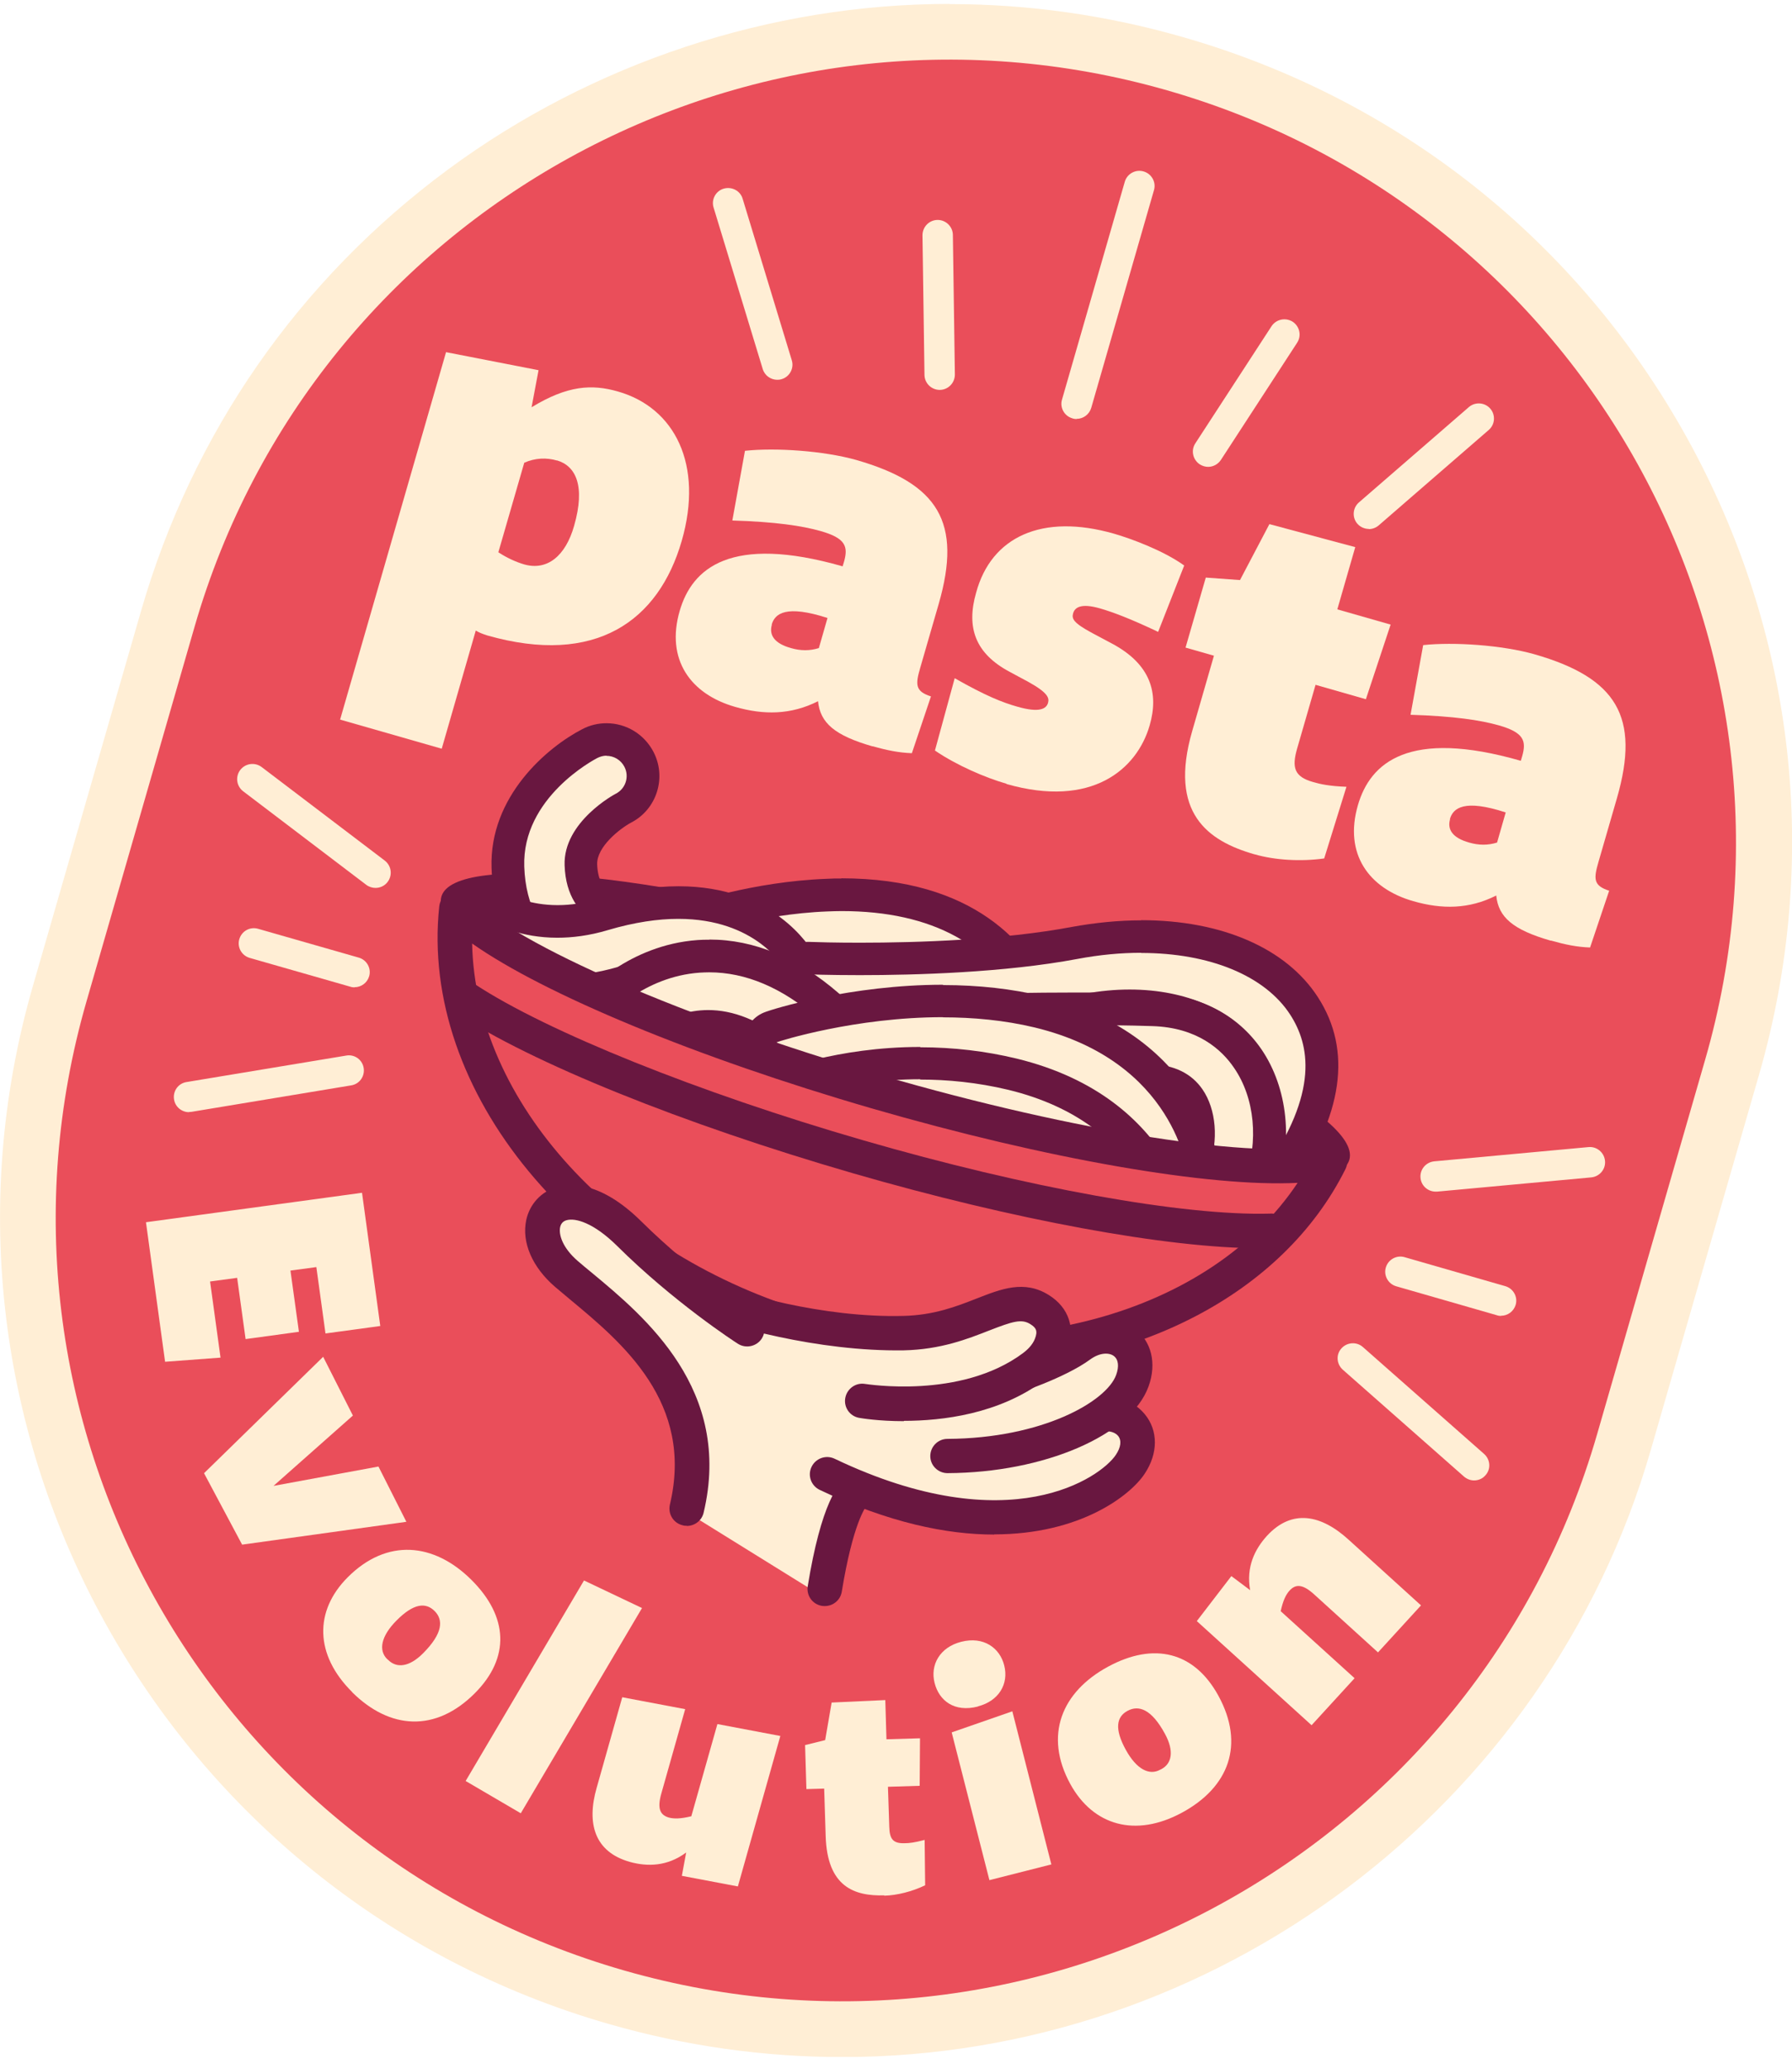 <svg width="110" height="127" viewBox="0 0 110 127" fill="none" xmlns="http://www.w3.org/2000/svg">
<g clip-path="url(#clip0_516_2047)">
<path d="M51.702 124.535C47.044 124.535 42.395 123.875 37.87 122.584C25.046 118.907 14.424 110.476 7.961 98.845C1.509 87.214 -0.02 73.765 3.67 60.986L10.306 37.989C16.422 16.768 36.157 1.948 58.288 1.948C62.946 1.948 67.594 2.608 72.12 3.898C84.944 7.575 95.566 16.007 102.029 27.637C108.491 39.268 110.02 52.718 106.33 65.496L99.694 88.494C93.568 109.714 73.843 124.535 51.702 124.535Z" fill="#FFEED5"/>
<path d="M58.287 3.654C62.701 3.654 67.186 4.264 71.641 5.544C97.248 12.878 112.039 39.512 104.669 65.029L98.033 88.027C91.947 109.105 72.65 122.828 51.692 122.828C47.278 122.828 42.793 122.219 38.338 120.939C12.742 113.605 -2.049 86.971 5.311 61.464L11.947 38.466C18.033 17.378 37.329 3.654 58.287 3.654ZM58.287 0.241C47.299 0.241 36.361 3.858 27.492 10.409C18.328 17.185 11.814 26.561 8.654 37.511L2.018 60.519C-5.851 87.803 10.02 116.388 37.401 124.23C42.069 125.571 46.881 126.251 51.702 126.251C74.597 126.251 95.005 110.923 101.335 88.982L107.971 65.984C111.784 52.768 110.204 38.862 103.527 26.825C96.84 14.788 85.861 6.072 72.599 2.273C67.931 0.932 63.119 0.251 58.298 0.251L58.287 0.241Z" fill="#FFEED5"/>
<path d="M11.944 38.466L5.311 61.457C-2.052 86.976 12.737 113.61 38.343 120.946C63.949 128.282 90.675 113.542 98.037 88.023L104.671 65.032C112.033 39.513 97.244 12.879 71.638 5.543C46.032 -1.793 19.306 12.947 11.944 38.466Z" fill="#EA4E5A"/>
<path d="M8.96 75.014L22.222 73.206L23.343 81.383L19.98 81.841L19.419 77.767L17.829 77.981L18.349 81.739L15.076 82.186L14.557 78.427L12.895 78.651L13.537 83.324L10.133 83.578L8.96 75.014Z" fill="#FFEED5"/>
<path d="M12.528 90.414L19.837 83.273L21.662 86.879L16.789 91.196L23.231 90.008L24.944 93.4L14.862 94.802L12.528 90.424V90.414Z" fill="#FFEED5"/>
<path d="M21.621 103.853C19.307 101.557 19.286 98.865 21.346 96.803C23.751 94.396 26.636 94.68 28.93 96.956C31.203 99.211 31.325 101.74 29.144 103.924C26.738 106.332 23.935 106.159 21.611 103.853H21.621ZM26.677 98.876C26.126 98.327 25.382 98.408 24.343 99.455C23.374 100.43 23.231 101.293 23.761 101.822L23.833 101.882C24.343 102.39 25.117 102.329 25.974 101.466C27.197 100.237 27.217 99.414 26.677 98.876Z" fill="#FFEED5"/>
<path d="M35.861 97.007L39.409 98.693L31.967 111.289L28.583 109.308L35.851 96.996L35.861 97.007Z" fill="#FFEED5"/>
<path d="M45.291 115.779L41.855 115.128L42.12 113.696C40.958 114.56 39.735 114.57 38.665 114.275C36.473 113.656 36.004 111.888 36.626 109.724L38.196 104.168L42.059 104.899L40.591 110.09C40.326 111.035 40.54 111.4 41.06 111.553C41.366 111.634 41.784 111.634 42.436 111.472L44.037 105.814L47.9 106.545L45.291 115.789V115.779Z" fill="#FFEED5"/>
<path d="M54.281 116.327C52.467 116.378 50.775 115.829 50.683 112.68L50.591 109.775L49.501 109.806L49.419 107.104L50.652 106.799L51.05 104.493L54.343 104.341L54.414 106.748L56.473 106.687L56.453 109.603L54.506 109.663L54.587 112.122C54.608 112.853 54.801 113.148 55.525 113.127C55.81 113.127 56.147 113.087 56.758 112.924L56.789 115.708C55.994 116.094 55.056 116.327 54.281 116.347V116.327Z" fill="#FFEED5"/>
<path d="M60.031 104.737C58.573 105.113 57.645 104.371 57.37 103.294C57.085 102.187 57.686 101.1 59.001 100.765C60.387 100.409 61.376 101.151 61.641 102.207C61.937 103.355 61.305 104.402 60.031 104.727V104.737ZM58.43 106.321L62.141 105.031L64.536 114.428L60.734 115.393L58.42 106.332L58.43 106.321Z" fill="#FFEED5"/>
<path d="M72.559 111.248C69.694 112.802 67.095 112.04 65.698 109.491C64.067 106.504 65.168 103.833 68.022 102.289C70.836 100.765 73.313 101.374 74.791 104.077C76.422 107.063 75.443 109.684 72.559 111.248ZM69.215 105.001C68.532 105.367 68.4 106.108 69.103 107.388C69.766 108.597 70.55 108.983 71.213 108.617L71.295 108.577C71.927 108.241 72.09 107.479 71.509 106.413C70.683 104.889 69.898 104.635 69.215 105.001Z" fill="#FFEED5"/>
<path d="M73.456 99.505L75.586 96.732L76.738 97.596C76.483 96.174 77.023 95.087 77.768 94.264C79.307 92.588 81.101 92.964 82.783 94.498L87.227 98.53L84.587 101.415L80.673 97.86C79.949 97.2 79.521 97.22 79.154 97.626C78.94 97.86 78.756 98.225 78.614 98.886L83.15 103L80.51 105.885L73.466 99.495L73.456 99.505Z" fill="#FFEED5"/>
<path d="M29.898 38.994C29.633 38.913 29.399 38.821 29.205 38.7L27.115 45.952L20.877 44.165L27.38 21.614L33.058 22.721L32.63 24.996C34.832 23.655 36.32 23.564 37.941 24.031C41.417 25.027 43.201 28.511 41.845 33.204C40.428 38.1 36.575 40.904 29.888 38.994H29.898ZM34.2 28.267C33.537 28.074 32.854 28.105 32.181 28.399L30.591 33.895C31.111 34.24 31.682 34.494 32.161 34.636C33.598 35.053 34.72 34.108 35.239 32.28C35.953 29.801 35.331 28.592 34.19 28.257L34.2 28.267Z" fill="#FFEED5"/>
<path d="M53.568 45.81C51.233 45.14 50.347 44.368 50.214 43.037C48.542 43.88 46.881 43.89 45.117 43.382C42.385 42.6 40.856 40.477 41.723 37.491C42.477 34.89 44.832 32.788 51.723 34.758L51.804 34.494C52.08 33.539 51.906 33.031 50.377 32.595C49.236 32.27 47.594 32.026 44.954 31.945L45.729 27.668C47.605 27.465 50.561 27.668 52.548 28.227C57.615 29.679 59.062 32.066 57.625 37.054L56.493 40.965C56.188 42.011 56.167 42.428 57.146 42.742L55.974 46.227C55.168 46.196 54.465 46.054 53.568 45.8V45.81ZM47.38 38.344C47.197 38.974 47.533 39.492 48.553 39.776C49.154 39.949 49.704 39.949 50.265 39.776L50.795 37.928C48.247 37.105 47.564 37.653 47.37 38.334L47.38 38.344Z" fill="#FFEED5"/>
<path d="M61.794 48.106C60.479 47.73 58.716 46.968 57.39 46.064L58.603 41.625C60.53 42.722 61.55 43.118 62.447 43.372C63.823 43.768 64.23 43.494 64.332 43.139C64.414 42.844 64.343 42.529 63.14 41.859L61.988 41.239C59.878 40.122 59.297 38.527 59.919 36.373C60.846 32.95 63.955 31.487 68.389 32.757C69.409 33.052 71.407 33.783 72.691 34.708L71.091 38.781C69.378 37.968 68.298 37.562 67.513 37.338C66.341 37.003 65.974 37.288 65.872 37.643C65.78 37.968 65.872 38.222 67.044 38.852L68.226 39.482C70.652 40.762 71.142 42.55 70.571 44.52C69.796 47.212 67.023 49.62 61.774 48.116L61.794 48.106Z" fill="#FFEED5"/>
<path d="M77.003 52.433C74.129 51.61 71.733 49.894 73.18 44.876L74.516 40.244L72.773 39.746L74.016 35.449L76.116 35.601L77.921 32.168L83.191 33.58L82.09 37.399L85.362 38.334L83.843 42.915L80.754 42.031L79.623 45.942C79.287 47.11 79.45 47.669 80.591 47.994C81.04 48.126 81.59 48.248 82.65 48.289L81.284 52.687C79.837 52.89 78.237 52.789 77.013 52.433H77.003Z" fill="#FFEED5"/>
<path d="M95.199 57.736C92.864 57.065 91.978 56.293 91.845 54.962C90.173 55.806 88.512 55.816 86.748 55.308C84.016 54.526 82.487 52.403 83.354 49.416C84.108 46.816 86.463 44.713 93.354 46.694L93.435 46.42C93.71 45.465 93.537 44.957 92.008 44.52C90.867 44.195 89.215 43.951 86.585 43.87L87.36 39.593C89.236 39.39 92.202 39.593 94.179 40.152C99.246 41.605 100.693 43.992 99.256 48.98L98.124 52.89C97.819 53.937 97.798 54.353 98.777 54.668L97.605 58.152C96.799 58.122 96.096 57.98 95.199 57.725V57.736ZM89.011 50.28C88.828 50.91 89.164 51.428 90.183 51.712C90.785 51.885 91.335 51.885 91.896 51.712L92.426 49.863C89.878 49.03 89.195 49.589 89.001 50.27L89.011 50.28Z" fill="#FFEED5"/>
<path d="M42.049 92.74L50.347 97.89L52.895 91.816C52.895 91.816 57.452 93.238 58.767 93.045C60.082 92.852 64.108 85.985 64.108 85.985L56.371 83.141L44.006 79.89L42.049 92.74Z" fill="#FFEED5"/>
<path d="M82.828 71.181C83.632 68.428 71.807 62.58 56.417 58.119C41.027 53.657 27.899 52.272 27.096 55.025C26.292 57.777 38.117 63.626 53.507 68.087C68.897 72.548 82.025 73.934 82.828 71.181Z" fill="#691740"/>
<path d="M60.673 64.003C60.285 64.003 59.908 63.78 59.745 63.394C58.563 60.651 55.841 59.249 51.672 59.249C47.502 59.249 43.69 60.6 43.649 60.61C43.537 60.651 43.425 60.671 43.313 60.671C42.895 60.671 42.508 60.417 42.365 60.001L41.58 57.797C41.488 57.543 41.509 57.268 41.621 57.035C41.733 56.791 41.937 56.608 42.192 56.527C42.61 56.385 46.381 55.095 50.754 54.922C51.06 54.912 51.356 54.902 51.641 54.902C57.645 54.902 61.825 57.248 63.731 61.677C63.833 61.921 63.843 62.195 63.731 62.439C63.629 62.683 63.435 62.886 63.191 62.987L61.04 63.902C60.907 63.952 60.775 63.983 60.642 63.983L60.673 64.003Z" fill="#FFEED5"/>
<path d="M51.662 55.917C57.227 55.917 61.091 58.03 62.834 62.083L60.683 62.998C59.072 59.259 55.301 58.254 51.682 58.254C47.441 58.254 43.405 59.645 43.333 59.676L42.548 57.482C42.712 57.431 46.483 56.1 50.816 55.938C51.101 55.928 51.386 55.917 51.662 55.917ZM51.662 53.916C51.356 53.916 51.05 53.916 50.734 53.937C46.188 54.109 42.294 55.44 41.865 55.592C41.366 55.765 40.948 56.141 40.724 56.618C40.499 57.096 40.469 57.644 40.642 58.152L41.427 60.346C41.723 61.169 42.498 61.677 43.323 61.677C43.537 61.677 43.761 61.636 43.975 61.565C44.129 61.514 47.819 60.255 51.672 60.255C57.309 60.255 58.451 62.916 58.828 63.79C59.154 64.552 59.898 64.999 60.673 64.999C60.938 64.999 61.203 64.948 61.458 64.836L63.609 63.922C64.628 63.485 65.097 62.307 64.659 61.291C63.211 57.929 59.776 53.906 51.641 53.906L51.662 53.916Z" fill="#691740"/>
<path d="M38.481 60.712C36.035 60.621 31.376 58.934 31.183 53.215C31.019 48.35 35.994 45.739 36.208 45.638C36.524 45.475 36.881 45.383 37.237 45.383C38.084 45.383 38.838 45.851 39.225 46.592C39.501 47.121 39.551 47.73 39.368 48.299C39.184 48.868 38.787 49.335 38.257 49.599C38.247 49.599 35.596 51.042 35.657 53.073C35.749 55.968 38.175 56.232 38.654 56.253C39.878 56.314 40.836 57.35 40.785 58.579C40.744 59.574 40.041 60.428 39.072 60.651C38.909 60.692 38.726 60.712 38.553 60.712C38.542 60.712 38.481 60.712 38.471 60.712H38.481Z" fill="#FFEED5"/>
<path d="M37.227 46.389C37.676 46.389 38.104 46.633 38.328 47.06C38.644 47.669 38.4 48.411 37.798 48.715C37.768 48.725 34.567 50.432 34.658 53.104C34.781 56.953 38.226 57.228 38.614 57.248C39.297 57.279 39.816 57.858 39.786 58.528C39.766 59.087 39.368 59.544 38.848 59.676C38.756 59.696 38.665 59.706 38.563 59.706C38.542 59.706 38.532 59.706 38.512 59.706C36.391 59.625 32.344 58.162 32.181 53.185C32.039 48.949 36.473 46.623 36.667 46.521C36.85 46.43 37.044 46.379 37.227 46.379M37.227 44.388C36.707 44.388 36.198 44.51 35.739 44.754C33.608 45.851 30.031 48.868 30.173 53.256C30.285 56.771 31.978 58.802 33.384 59.879C34.801 60.966 36.687 61.657 38.43 61.718C38.45 61.718 38.522 61.718 38.553 61.718C38.807 61.718 39.062 61.687 39.307 61.626C40.714 61.291 41.733 60.052 41.794 58.619C41.876 56.852 40.489 55.338 38.705 55.257C37.971 55.217 36.718 54.881 36.656 53.043C36.626 51.976 38.043 50.859 38.746 50.483C40.306 49.68 40.938 47.73 40.112 46.145C39.551 45.069 38.45 44.388 37.227 44.388Z" fill="#691740"/>
<path d="M46.137 61.647C45.79 61.647 45.464 61.474 45.27 61.159C45.219 61.088 44.332 59.737 41.621 59.737C40.622 59.737 39.501 59.92 38.277 60.285C36.942 60.681 35.586 60.885 34.251 60.885C30.968 60.885 28.869 59.656 28.777 59.595C28.308 59.31 28.145 58.701 28.43 58.223L29.623 56.212C29.806 55.897 30.143 55.724 30.489 55.724C30.663 55.724 30.836 55.765 30.989 55.856C30.999 55.856 32.222 56.547 34.22 56.547C35.138 56.547 36.086 56.405 37.034 56.12C38.665 55.643 40.214 55.389 41.631 55.389C46.891 55.389 48.838 58.64 49.052 59.005C49.184 59.239 49.215 59.513 49.133 59.767C49.062 60.021 48.889 60.234 48.654 60.367L47.625 60.925L46.626 61.494C46.473 61.586 46.3 61.626 46.126 61.626L46.137 61.647Z" fill="#FFEED5"/>
<path d="M41.641 56.395C46.392 56.395 48.094 59.341 48.175 59.503L47.146 60.072L46.116 60.631L47.136 60.072L46.126 60.651C46.065 60.549 44.944 58.741 41.611 58.741C40.612 58.741 39.409 58.904 37.982 59.331C36.605 59.737 35.352 59.889 34.241 59.889C31.264 59.889 29.388 58.812 29.287 58.741L30.479 56.73C30.55 56.771 31.947 57.553 34.21 57.553C35.117 57.553 36.157 57.431 37.309 57.086C38.96 56.598 40.398 56.395 41.621 56.395M41.641 54.394C40.122 54.394 38.481 54.648 36.758 55.166C35.902 55.42 35.056 55.552 34.23 55.552C32.528 55.552 31.498 54.993 31.488 54.993C31.183 54.82 30.846 54.739 30.51 54.739C29.817 54.739 29.144 55.084 28.777 55.704L27.584 57.715C27.023 58.67 27.329 59.889 28.288 60.458C28.532 60.6 30.795 61.88 34.261 61.88C35.688 61.88 37.136 61.667 38.573 61.24C39.704 60.905 40.734 60.732 41.631 60.732C43.66 60.732 44.373 61.606 44.444 61.697C44.822 62.307 45.474 62.642 46.147 62.642C46.483 62.642 46.83 62.561 47.146 62.378L48.145 61.809L49.164 61.25C49.633 60.996 49.98 60.56 50.122 60.052C50.265 59.544 50.204 58.995 49.949 58.528C49.715 58.101 47.472 54.394 41.662 54.394H41.641Z" fill="#691740"/>
<path d="M77.553 72.932C77.35 72.932 77.146 72.871 76.972 72.749L75.056 71.408C74.608 71.094 74.495 70.464 74.811 70.017C76.534 67.558 76.901 65.842 75.984 64.42C74.934 62.794 72.324 61.738 69.348 61.738C68.501 61.738 67.635 61.819 66.758 61.982C60.234 63.211 52.824 63.302 50.714 63.302H50.601C50.194 63.302 49.735 63.048 49.592 62.672L48.614 60.174C48.491 59.859 48.532 59.513 48.726 59.239C48.909 58.965 49.225 58.812 49.551 58.812H49.562C49.847 58.812 51.04 58.863 52.783 58.863C56.422 58.863 61.662 58.691 65.974 57.888C67.36 57.624 68.736 57.492 70.061 57.492C74.669 57.492 78.308 59.046 80.061 61.758C81.937 64.653 81.376 68.28 78.379 72.516C78.226 72.729 77.992 72.881 77.727 72.922C77.666 72.922 77.615 72.932 77.553 72.932Z" fill="#FFEED5"/>
<path d="M70.051 58.487C74.241 58.487 77.655 59.879 79.205 62.286C80.367 64.095 81.019 67.01 77.553 71.926L75.637 70.586C77.136 68.452 78.247 66.055 76.83 63.871C75.668 62.073 72.875 60.732 69.348 60.732C68.461 60.732 67.533 60.813 66.575 60.996C59.827 62.266 52.09 62.297 50.724 62.297H50.52L49.541 59.798C49.541 59.798 50.836 59.849 52.773 59.849C56.177 59.849 61.662 59.696 66.147 58.853C67.492 58.599 68.807 58.477 70.041 58.477M70.051 56.486C68.665 56.486 67.227 56.628 65.78 56.893C61.549 57.685 56.371 57.858 52.773 57.858C51.264 57.858 50.163 57.827 49.643 57.807C49.633 57.807 49.582 57.807 49.562 57.807H49.541C48.879 57.807 48.267 58.132 47.89 58.67C47.513 59.219 47.431 59.92 47.676 60.539L48.654 63.038C48.96 63.81 49.694 64.308 50.52 64.308H50.724C52.854 64.308 60.336 64.216 66.942 62.967C67.757 62.815 68.563 62.733 69.348 62.733C72.355 62.733 74.434 63.851 75.148 64.958C75.596 65.649 75.861 66.776 73.996 69.438C73.364 70.342 73.578 71.591 74.485 72.221L76.402 73.562C76.738 73.796 77.146 73.927 77.553 73.927C77.666 73.927 77.788 73.927 77.9 73.897C78.42 73.806 78.889 73.511 79.195 73.074C82.447 68.463 83.017 64.47 80.897 61.2C78.96 58.203 75.005 56.476 70.051 56.476V56.486Z" fill="#691740"/>
<path d="M59.602 72.932C59.47 72.932 59.337 72.912 59.215 72.851C58.787 72.678 54.842 70.951 47.951 64.978C46.422 63.658 44.913 62.977 43.476 62.977C41.295 62.977 39.867 64.521 39.715 64.704C39.511 64.927 39.236 65.039 38.96 65.039C38.726 65.039 38.491 64.958 38.308 64.796L36.534 63.272C36.116 62.916 36.065 62.286 36.432 61.86C36.534 61.738 38.981 58.955 42.895 58.68C43.109 58.67 43.323 58.66 43.537 58.66C46.035 58.66 48.481 59.686 50.816 61.707C57.166 67.213 60.754 68.777 60.897 68.849C61.397 69.062 61.641 69.641 61.427 70.149L60.53 72.302C60.428 72.546 60.234 72.739 59.99 72.841C59.867 72.891 59.735 72.912 59.602 72.912V72.932Z" fill="#FFEED5"/>
<path d="M43.537 59.676C45.78 59.676 48.002 60.62 50.153 62.48C56.718 68.168 60.459 69.763 60.499 69.783L59.602 71.937C59.439 71.865 55.525 70.23 48.614 64.237C46.667 62.551 44.923 61.992 43.476 61.992C40.897 61.992 39.225 63.749 38.96 64.054L37.187 62.53C37.278 62.429 39.46 59.94 42.956 59.696C43.15 59.686 43.333 59.676 43.527 59.676M43.537 57.675C43.303 57.675 43.058 57.675 42.824 57.695C38.583 58 35.963 60.895 35.678 61.22C34.954 62.053 35.046 63.312 35.882 64.044L37.655 65.567C38.033 65.892 38.502 66.055 38.97 66.055C39.531 66.055 40.081 65.821 40.479 65.374C40.53 65.314 41.723 63.993 43.486 63.993C44.679 63.993 45.963 64.582 47.309 65.74C54.332 71.825 58.41 73.592 58.848 73.775C59.093 73.877 59.358 73.927 59.613 73.927C59.867 73.927 60.133 73.877 60.377 73.775C60.866 73.572 61.264 73.186 61.468 72.688L62.365 70.535C62.783 69.519 62.304 68.351 61.284 67.924C61.264 67.924 57.686 66.329 51.478 60.956C48.96 58.772 46.289 57.665 43.547 57.665L43.537 57.675Z" fill="#691740"/>
<path d="M76.422 73.43C76.31 73.43 76.198 73.409 76.086 73.369L73.884 72.587C73.629 72.495 73.425 72.312 73.313 72.069C73.201 71.825 73.18 71.551 73.272 71.307C73.761 69.936 73.649 68.361 72.997 67.406C72.508 66.695 71.743 66.329 70.642 66.299C69.195 66.258 67.625 66.238 66.157 66.238C63.038 66.238 60.387 66.309 60.367 66.309H60.336C60.081 66.309 59.827 66.207 59.643 66.035C59.45 65.852 59.337 65.598 59.327 65.334L59.266 62.998C59.266 62.733 59.358 62.469 59.541 62.276C59.725 62.083 59.98 61.972 60.245 61.972C60.948 61.951 63.364 61.901 66.157 61.901C67.666 61.901 69.276 61.911 70.764 61.962C73.945 62.053 75.678 63.638 76.585 64.948C78.033 67.061 78.338 70.047 77.37 72.749C77.227 73.156 76.84 73.409 76.422 73.409V73.43Z" fill="#FFEED5"/>
<path d="M66.167 62.916C67.656 62.916 69.256 62.926 70.734 62.977C73.486 63.059 74.985 64.409 75.749 65.537C77.023 67.386 77.278 70.037 76.412 72.445L74.21 71.662C74.811 69.976 74.659 68.087 73.812 66.858C73.14 65.882 72.079 65.364 70.663 65.314C69.205 65.273 67.625 65.253 66.147 65.253C63.017 65.253 60.357 65.324 60.316 65.324L60.255 62.987C60.255 62.987 62.987 62.916 66.157 62.916M66.167 60.915C63.231 60.915 60.703 60.976 60.234 60.986C59.704 60.996 59.184 61.22 58.818 61.606C58.451 61.992 58.247 62.51 58.257 63.038L58.318 65.374C58.328 65.913 58.563 66.411 58.95 66.776C59.327 67.122 59.816 67.315 60.326 67.315C60.347 67.315 60.377 67.315 60.398 67.315C60.408 67.315 63.017 67.244 66.157 67.244C67.829 67.244 69.327 67.264 70.612 67.305C71.6 67.335 71.967 67.68 72.171 67.975C72.65 68.676 72.712 69.905 72.334 70.982C72.151 71.48 72.181 72.028 72.416 72.516C72.65 73.003 73.058 73.369 73.558 73.542L75.759 74.324C75.984 74.405 76.208 74.436 76.432 74.436C77.258 74.436 78.033 73.928 78.328 73.105C79.399 70.108 79.052 66.776 77.431 64.399C75.974 62.276 73.619 61.057 70.816 60.976C69.48 60.935 67.921 60.915 66.188 60.915H66.167Z" fill="#691740"/>
<path d="M70.612 73.46C70.112 73.46 69.674 73.084 69.613 72.576C69.592 72.383 68.991 67.823 62.722 66.309C61.264 65.954 59.715 65.781 58.135 65.781C54.006 65.781 50.938 67 50.907 67.01C50.785 67.061 50.652 67.081 50.53 67.081C50.316 67.081 50.112 67.02 49.939 66.888L47.074 64.806C46.779 64.592 46.626 64.237 46.667 63.881C46.707 63.526 46.942 63.211 47.278 63.079C47.768 62.876 52.538 61.453 57.88 61.453C59.99 61.453 61.957 61.677 63.751 62.104C73.048 64.359 73.904 71.825 73.935 72.14C73.965 72.404 73.884 72.668 73.71 72.871C73.537 73.074 73.293 73.206 73.028 73.237L70.693 73.46C70.693 73.46 70.622 73.46 70.591 73.46H70.612Z" fill="#FFEED5"/>
<path d="M57.88 62.439C59.715 62.439 61.641 62.612 63.507 63.059C72.141 65.141 72.905 71.937 72.936 72.221L70.601 72.445C70.581 72.231 69.918 67 62.956 65.314C61.264 64.907 59.633 64.755 58.135 64.755C53.782 64.755 50.571 66.045 50.53 66.055L47.666 63.973C47.859 63.892 52.487 62.429 57.88 62.429M57.88 60.438C52.273 60.438 47.431 61.921 46.891 62.144C46.218 62.419 45.759 63.038 45.668 63.759C45.586 64.481 45.892 65.181 46.473 65.608L49.337 67.691C49.684 67.945 50.102 68.077 50.52 68.077C50.785 68.077 51.04 68.026 51.295 67.924C51.305 67.924 54.23 66.776 58.135 66.776C59.633 66.776 61.101 66.949 62.487 67.284C68.033 68.625 68.593 72.536 68.614 72.698C68.746 73.704 69.613 74.466 70.612 74.466C70.673 74.466 70.744 74.466 70.805 74.466L73.14 74.243C73.67 74.192 74.159 73.928 74.495 73.521C74.832 73.115 74.995 72.587 74.944 72.058C74.913 71.713 73.996 63.566 63.996 61.139C62.13 60.692 60.081 60.458 57.89 60.458L57.88 60.438Z" fill="#691740"/>
<path d="M68.991 77.28C68.481 77.28 68.053 76.904 67.992 76.386C67.972 76.193 67.39 71.642 61.111 70.118C59.653 69.763 58.104 69.59 56.524 69.59C52.406 69.59 49.327 70.809 49.297 70.819C49.174 70.87 49.042 70.89 48.919 70.89C48.522 70.89 48.155 70.657 47.992 70.271L47.095 68.117C46.881 67.609 47.125 67.02 47.635 66.817C47.788 66.756 51.447 65.253 56.483 65.253C58.42 65.253 60.316 65.476 62.141 65.913C71.448 68.158 72.294 75.634 72.324 75.949C72.355 76.213 72.273 76.477 72.1 76.68C71.927 76.884 71.682 77.016 71.417 77.046L69.083 77.27C69.083 77.27 69.021 77.27 68.981 77.27L68.991 77.28Z" fill="#FFEED5"/>
<path d="M56.483 66.258C58.155 66.258 59.99 66.431 61.896 66.888C70.53 68.981 71.295 75.766 71.325 76.05L68.991 76.274C68.971 76.061 68.308 70.829 61.346 69.143C59.653 68.737 58.022 68.584 56.524 68.584C52.171 68.584 48.96 69.874 48.919 69.885L48.022 67.731C48.216 67.65 51.692 66.238 56.483 66.238M56.483 64.257C51.356 64.257 47.656 65.73 47.248 65.903C46.228 66.329 45.739 67.498 46.167 68.513L47.064 70.667C47.268 71.154 47.656 71.55 48.155 71.754C48.4 71.855 48.665 71.906 48.919 71.906C49.174 71.906 49.439 71.855 49.694 71.754C49.704 71.754 52.63 70.606 56.534 70.606C58.033 70.606 59.501 70.778 60.887 71.114C66.432 72.455 66.993 76.365 67.013 76.528C67.146 77.534 68.012 78.296 69.011 78.296C69.072 78.296 69.144 78.296 69.205 78.296L71.539 78.072C72.069 78.021 72.559 77.757 72.895 77.351C73.231 76.944 73.394 76.416 73.344 75.888C73.313 75.543 72.395 67.396 62.395 64.968C60.499 64.511 58.522 64.277 56.504 64.277L56.483 64.257Z" fill="#691740"/>
<path d="M53.802 67.02C41.213 63.373 30.989 58.802 28.022 55.745C26.881 66.502 35.882 77.645 49.551 81.607C63.221 85.569 76.809 80.977 81.641 71.287C77.492 72.282 66.402 70.667 53.812 67.01L53.802 67.02Z" fill="#EA4E5A"/>
<path d="M59.286 84.065C56.004 84.065 52.61 83.598 49.246 82.623C35.342 78.59 25.759 66.99 26.962 55.633C27.003 55.227 27.278 54.881 27.676 54.749C28.063 54.617 28.491 54.719 28.777 55.013C31.672 58 42.09 62.52 54.098 66.004C66.106 69.489 77.329 71.236 81.386 70.26C81.784 70.169 82.202 70.311 82.467 70.626C82.722 70.951 82.773 71.388 82.589 71.754C78.726 79.494 69.562 84.055 59.297 84.055L59.286 84.065ZM28.981 57.908C29.174 67.579 37.757 77.087 49.837 80.591C61.916 84.096 74.281 80.662 79.653 72.597C74.241 72.871 64.302 71.154 53.507 68.026C42.722 64.897 33.395 61.017 28.981 57.908Z" fill="#691740"/>
<path d="M77.309 76.609C71.692 76.609 62.243 74.872 52.355 72.008C41.937 68.991 32.599 65.222 27.982 62.165C27.492 61.84 27.36 61.189 27.686 60.702C28.012 60.214 28.665 60.082 29.154 60.407C33.547 63.302 42.885 67.061 52.956 69.976C63.048 72.902 72.64 74.628 77.941 74.486C78.522 74.425 79.011 74.933 79.032 75.512C79.052 76.091 78.583 76.579 78.002 76.599C77.788 76.599 77.553 76.599 77.329 76.599L77.309 76.609Z" fill="#691740"/>
<path d="M62.069 87.936C62.069 87.936 65.107 87.722 66.758 87.031C68.909 86.127 70.703 87.895 69.368 89.886C68.033 91.877 61.835 95.757 50.764 90.485" fill="#FFEED5"/>
<path d="M61.029 94.183C58.124 94.183 54.557 93.462 50.316 91.44C49.786 91.186 49.562 90.556 49.816 90.028C50.071 89.5 50.703 89.276 51.233 89.53C62.008 94.67 67.584 90.658 68.491 89.297C68.807 88.829 68.858 88.403 68.634 88.129C68.41 87.854 67.87 87.712 67.176 87.996C65.392 88.748 62.283 88.972 62.151 88.982C61.549 89.033 61.06 88.586 61.019 88.007C60.979 87.428 61.417 86.92 61.998 86.879C62.793 86.818 65.138 86.564 66.351 86.056C67.839 85.427 69.378 85.721 70.265 86.788C71.101 87.793 71.101 89.205 70.255 90.465C69.368 91.796 66.3 94.172 61.029 94.172V94.183Z" fill="#691740"/>
<path d="M61.957 84.573C61.957 84.573 64.862 83.649 66.3 82.582C68.175 81.201 70.336 82.491 69.511 84.746C68.695 86.991 64.22 89.337 58.165 89.358" fill="#FFEED5"/>
<path d="M58.165 90.414C57.584 90.414 57.105 89.947 57.105 89.368C57.105 88.789 57.574 88.311 58.155 88.311C63.986 88.281 67.921 86.016 68.512 84.39C68.705 83.862 68.654 83.436 68.369 83.222C68.084 83.009 67.523 82.999 66.921 83.436C65.362 84.583 62.395 85.538 62.273 85.579C61.712 85.751 61.121 85.457 60.938 84.898C60.764 84.34 61.06 83.75 61.621 83.567C62.385 83.324 64.597 82.521 65.657 81.739C66.962 80.784 68.522 80.693 69.633 81.526C70.683 82.308 71.019 83.679 70.499 85.101C69.409 88.098 64.098 90.384 58.165 90.414Z" fill="#691740"/>
<path d="M42.895 79.555C45.148 80.449 50.449 81.942 55.454 81.83C59.867 81.739 61.825 79.139 63.812 80.378C64.822 81.008 64.771 81.881 64.516 82.541C64.302 83.09 63.904 83.547 63.425 83.892C59.164 87.062 52.926 85.975 52.926 85.975" fill="#FFEED5"/>
<path d="M55.484 87.224C53.935 87.224 52.854 87.042 52.742 87.021C52.161 86.92 51.784 86.371 51.886 85.802C51.988 85.234 52.528 84.837 53.109 84.939C53.17 84.939 58.96 85.904 62.793 83.049C63.038 82.867 63.374 82.562 63.527 82.166C63.721 81.678 63.588 81.485 63.252 81.272C62.712 80.927 62.161 81.099 60.724 81.658C59.399 82.176 57.757 82.826 55.474 82.877C50.173 82.958 44.679 81.384 42.508 80.52C41.967 80.307 41.702 79.687 41.916 79.149C42.13 78.61 42.752 78.346 43.293 78.56C45.331 79.372 50.479 80.886 55.433 80.764C57.34 80.723 58.726 80.175 59.949 79.697C61.458 79.108 62.875 78.539 64.383 79.484C65.617 80.256 66.045 81.546 65.505 82.917C65.24 83.598 64.74 84.228 64.067 84.736C61.305 86.788 57.849 87.204 55.484 87.204V87.224Z" fill="#691740"/>
<path d="M45.861 81.576C45.861 81.576 42.049 79.108 38.624 75.715C34.261 71.398 31.407 75.299 34.771 78.184C37.91 80.886 43.955 85.02 42.151 92.588" fill="#FFEED5"/>
<path d="M42.151 93.644C42.069 93.644 41.988 93.644 41.906 93.614C41.335 93.482 40.989 92.913 41.121 92.344C42.61 86.087 38.206 82.42 34.985 79.748C34.669 79.484 34.363 79.23 34.078 78.986C32.671 77.777 32.008 76.244 32.304 74.872C32.518 73.897 33.211 73.145 34.159 72.861C35.046 72.597 36.901 72.526 39.368 74.964C42.671 78.234 46.402 80.662 46.442 80.693C46.932 81.008 47.074 81.668 46.758 82.156C46.442 82.643 45.78 82.785 45.291 82.47C45.127 82.369 41.346 79.911 37.88 76.467C36.442 75.045 35.311 74.73 34.771 74.892C34.557 74.954 34.434 75.096 34.383 75.319C34.291 75.766 34.516 76.569 35.464 77.391C35.739 77.625 36.035 77.879 36.351 78.133C39.582 80.815 44.985 85.305 43.191 92.842C43.078 93.329 42.64 93.654 42.161 93.654L42.151 93.644Z" fill="#691740"/>
<path d="M52.64 91.481C52.64 91.481 51.529 91.999 50.632 97.514L52.64 91.481Z" fill="#FFEED5"/>
<path d="M50.632 98.571C50.581 98.571 50.52 98.571 50.459 98.561C49.878 98.469 49.49 97.931 49.582 97.352C50.398 92.344 51.447 90.881 52.181 90.536C52.712 90.282 53.343 90.516 53.588 91.034C53.812 91.501 53.66 92.06 53.242 92.354C53.119 92.496 52.355 93.512 51.672 97.687C51.59 98.205 51.142 98.571 50.632 98.571Z" fill="#691740"/>
<path d="M66.086 25.718C66.004 25.718 65.912 25.707 65.831 25.677C65.331 25.535 65.046 25.017 65.189 24.529L69.042 11.161C69.184 10.663 69.704 10.379 70.194 10.521C70.693 10.663 70.979 11.181 70.836 11.669L66.983 25.037C66.86 25.443 66.493 25.707 66.086 25.707V25.718Z" fill="#FFEED5"/>
<path d="M57.686 23.93C57.176 23.93 56.758 23.523 56.748 23.016L56.626 14.442C56.626 13.924 57.034 13.508 57.543 13.498H57.553C58.063 13.498 58.481 13.904 58.491 14.412L58.614 22.985C58.614 23.503 58.206 23.92 57.696 23.93H57.686Z" fill="#FFEED5"/>
<path d="M47.717 23.31C47.319 23.31 46.942 23.056 46.82 22.65L43.802 12.736C43.649 12.248 43.935 11.72 44.424 11.578C44.924 11.435 45.444 11.71 45.586 12.197L48.603 22.111C48.756 22.599 48.471 23.127 47.982 23.27C47.89 23.3 47.798 23.31 47.706 23.31H47.717Z" fill="#FFEED5"/>
<path d="M74.159 28.653C73.986 28.653 73.812 28.602 73.649 28.501C73.221 28.216 73.089 27.648 73.374 27.211L78.053 20.019C78.338 19.592 78.909 19.47 79.348 19.745C79.776 20.029 79.908 20.598 79.623 21.035L74.944 28.227C74.76 28.501 74.465 28.653 74.159 28.653Z" fill="#FFEED5"/>
<path d="M84.026 32.463C83.761 32.463 83.507 32.351 83.323 32.148C82.987 31.762 83.028 31.172 83.415 30.837L90.163 24.986C90.55 24.651 91.142 24.692 91.478 25.078C91.814 25.464 91.774 26.053 91.386 26.388L84.638 32.239C84.465 32.392 84.241 32.473 84.026 32.473V32.463Z" fill="#FFEED5"/>
<path d="M23.048 54.495C22.854 54.495 22.65 54.434 22.477 54.302L14.924 48.563C14.516 48.248 14.434 47.669 14.75 47.253C15.066 46.846 15.647 46.765 16.065 47.08L23.619 52.819C24.026 53.134 24.108 53.713 23.792 54.13C23.609 54.373 23.333 54.495 23.048 54.495Z" fill="#FFEED5"/>
<path d="M21.764 60.6C21.682 60.6 21.59 60.59 21.509 60.56L15.331 58.792C14.832 58.65 14.546 58.132 14.689 57.644C14.832 57.147 15.341 56.862 15.841 57.004L22.018 58.772C22.518 58.914 22.803 59.432 22.66 59.92C22.538 60.326 22.171 60.59 21.764 60.59V60.6Z" fill="#FFEED5"/>
<path d="M11.6 68.259C11.152 68.259 10.754 67.934 10.683 67.477C10.601 66.969 10.938 66.492 11.447 66.411L21.254 64.785C21.764 64.694 22.243 65.039 22.324 65.547C22.406 66.055 22.069 66.532 21.56 66.614L11.753 68.239C11.702 68.239 11.651 68.249 11.6 68.249V68.259Z" fill="#FFEED5"/>
<path d="M88.124 73.135C87.645 73.135 87.237 72.77 87.197 72.292C87.146 71.784 87.523 71.327 88.043 71.276L97.503 70.403C98.012 70.352 98.471 70.728 98.522 71.246C98.573 71.754 98.196 72.211 97.676 72.262L88.216 73.135C88.216 73.135 88.155 73.135 88.135 73.135H88.124Z" fill="#FFEED5"/>
<path d="M92.141 80.764C92.059 80.764 91.967 80.754 91.886 80.723L85.709 78.946C85.209 78.803 84.924 78.285 85.066 77.798C85.209 77.3 85.729 77.016 86.218 77.158L92.395 78.936C92.895 79.078 93.18 79.596 93.038 80.083C92.915 80.49 92.548 80.754 92.141 80.754V80.764Z" fill="#FFEED5"/>
<path d="M90.489 90.861C90.265 90.861 90.051 90.78 89.868 90.627L82.426 84.065C82.039 83.72 81.998 83.131 82.344 82.755C82.691 82.369 83.282 82.338 83.659 82.674L91.101 89.236C91.488 89.581 91.529 90.17 91.182 90.546C90.999 90.759 90.744 90.861 90.479 90.861H90.489Z" fill="#FFEED5"/>
</g>
<defs>
<clipPath id="clip0_516_2047">
<rect width="110" height="126" fill="white" transform="translate(0 0.241)"/>
</clipPath>
</defs>
</svg>
